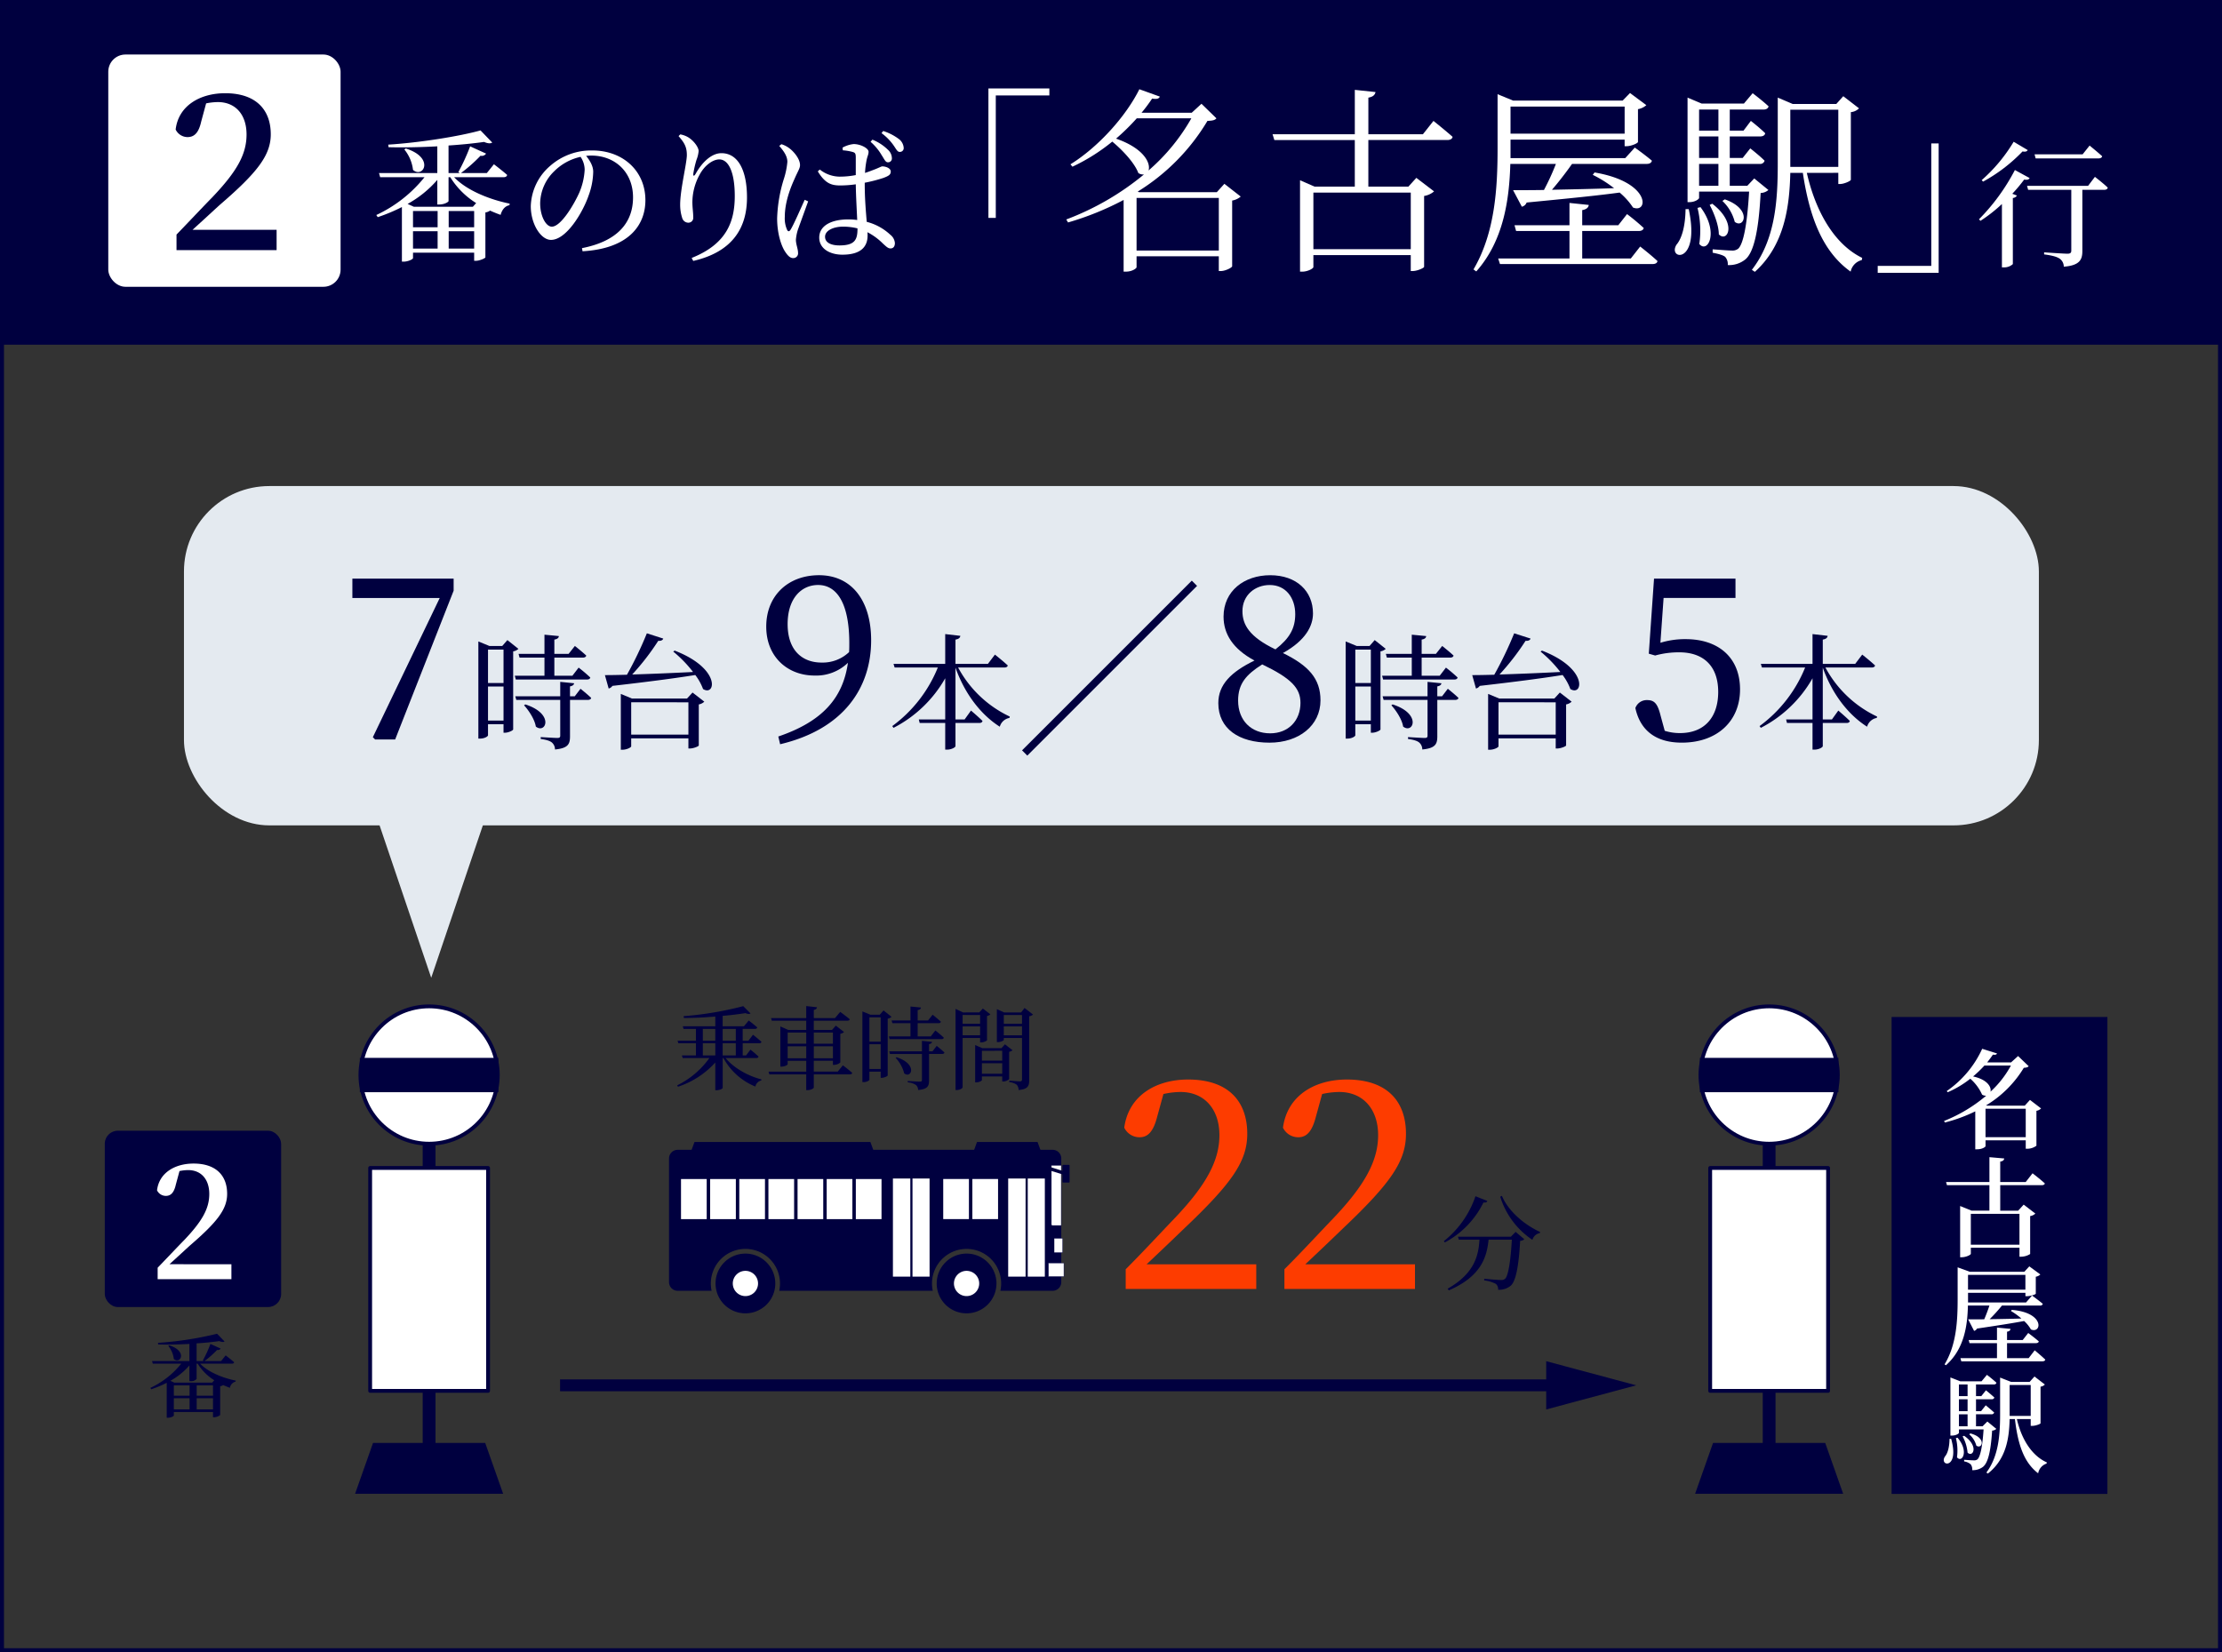 <svg xmlns="http://www.w3.org/2000/svg" width="776.391" height="577.391" viewBox="0 0 776.391 577.391">
  <rect x="0" y="0" width="776.391" height="577.391" fill="#333333" stroke="none"/>
  <g id="access-bus02" transform="translate(0.696 0.196)">
    <rect id="長方形_57" data-name="長方形 57" width="775" height="576" transform="translate(0 0.5)" fill="none" stroke="#00003f" stroke-miterlimit="10" stroke-width="1.391"/>
    <rect id="長方形_58" data-name="長方形 58" width="775.293" height="119.276" transform="translate(0 0.985)" fill="#00003f"/>
    <rect id="長方形_59" data-name="長方形 59" width="648.128" height="118.583" rx="29.826" transform="translate(63.582 169.667)" fill="#e4eaf0"/>
    <g id="グループ_480" data-name="グループ 480" transform="translate(233.071 398.892)">
      <g id="グループ_479" data-name="グループ 479">
        <g id="グループ_478" data-name="グループ 478">
          <path id="パス_693" data-name="パス 693" d="M863.261,4792.846h25.584l-2.22-6.04H865.481Z" transform="translate(-757.865 -4786.806)" fill="#00003f"/>
          <path id="パス_694" data-name="パス 694" d="M813.6,4792.846h65.9l-2.22-6.04H815.823Z" transform="translate(-806.924 -4786.806)" fill="#00003f"/>
          <g id="グループ_455" data-name="グループ 455" transform="translate(0 2.733)">
            <g id="グループ_453" data-name="グループ 453">
              <g id="グループ_452" data-name="グループ 452">
                <path id="パス_695" data-name="パス 695" d="M813.265,4788.181H944.273a3.019,3.019,0,0,1,3.022,3.02v43.229a3.019,3.019,0,0,1-3.022,3.02H926.022a12.086,12.086,0,1,0-23.9-2.556,12.145,12.145,0,0,0,.272,2.556H848.747a12.086,12.086,0,1,0-23.9-2.556,12.018,12.018,0,0,0,.272,2.556H813.265a3.02,3.02,0,0,1-3.022-3.02V4791.2A3.02,3.02,0,0,1,813.265,4788.181Z" transform="translate(-810.243 -4788.181)" fill="#00003f"/>
              </g>
            </g>
            <g id="グループ_454" data-name="グループ 454" transform="translate(93.526 36.271)">
              <path id="パス_696" data-name="パス 696" d="M857.29,4816.867a10.44,10.44,0,1,0,10.441-10.441A10.441,10.441,0,0,0,857.29,4816.867Z" transform="translate(-857.29 -4806.426)" fill="#00003f"/>
            </g>
            <path id="パス_697" data-name="パス 697" d="M818.418,4816.867a10.44,10.44,0,1,0,10.439-10.441A10.44,10.44,0,0,0,818.418,4816.867Z" transform="translate(-802.167 -4770.155)" fill="#00003f"/>
          </g>
          <g id="グループ_473" data-name="グループ 473" transform="translate(4.186 12.768)">
            <g id="グループ_461" data-name="グループ 461" transform="translate(74.043)">
              <g id="グループ_460" data-name="グループ 460">
                <g id="グループ_457" data-name="グループ 457" transform="translate(6.838)">
                  <g id="グループ_456" data-name="グループ 456">
                    <rect id="長方形_60" data-name="長方形 60" width="5.968" height="34.286" fill="#fff"/>
                  </g>
                </g>
                <g id="グループ_459" data-name="グループ 459">
                  <g id="グループ_458" data-name="グループ 458">
                    <rect id="長方形_61" data-name="長方形 61" width="6.08" height="34.286" fill="#fff"/>
                  </g>
                </g>
              </g>
            </g>
            <g id="グループ_467" data-name="グループ 467" transform="translate(114.317)">
              <g id="グループ_466" data-name="グループ 466">
                <g id="グループ_463" data-name="グループ 463" transform="translate(6.838)">
                  <g id="グループ_462" data-name="グループ 462">
                    <rect id="長方形_62" data-name="長方形 62" width="5.968" height="34.286" fill="#fff"/>
                  </g>
                </g>
                <g id="グループ_465" data-name="グループ 465">
                  <g id="グループ_464" data-name="グループ 464">
                    <rect id="長方形_63" data-name="長方形 63" width="6.08" height="34.286" fill="#fff"/>
                  </g>
                </g>
              </g>
            </g>
            <g id="グループ_472" data-name="グループ 472" transform="translate(0 0.168)">
              <g id="グループ_469" data-name="グループ 469" transform="translate(0 0.014)">
                <g id="グループ_468" data-name="グループ 468">
                  <rect id="長方形_64" data-name="長方形 64" width="8.978" height="14.012" transform="translate(61.082)" fill="#fff"/>
                  <rect id="長方形_65" data-name="長方形 65" width="8.978" height="14.012" transform="translate(50.902)" fill="#fff"/>
                  <rect id="長方形_66" data-name="長方形 66" width="8.978" height="14.012" transform="translate(40.722)" fill="#fff"/>
                  <rect id="長方形_67" data-name="長方形 67" width="8.978" height="14.012" transform="translate(30.541)" fill="#fff"/>
                  <rect id="長方形_68" data-name="長方形 68" width="8.977" height="14.012" transform="translate(20.361)" fill="#fff"/>
                  <rect id="長方形_69" data-name="長方形 69" width="8.978" height="14.012" transform="translate(10.181)" fill="#fff"/>
                  <rect id="長方形_70" data-name="長方形 70" width="8.978" height="14.012" fill="#fff"/>
                </g>
              </g>
              <g id="グループ_471" data-name="グループ 471" transform="translate(91.621)">
                <g id="グループ_470" data-name="グループ 470">
                  <rect id="長方形_71" data-name="長方形 71" width="8.978" height="14.012" transform="translate(10.181)" fill="#fff"/>
                  <rect id="長方形_72" data-name="長方形 72" width="8.978" height="14.012" fill="#fff"/>
                </g>
              </g>
            </g>
          </g>
          <g id="グループ_474" data-name="グループ 474" transform="translate(134.549 33.654)">
            <rect id="長方形_73" data-name="長方形 73" width="3.021" height="5.033" fill="#fff" stroke="#01003f" stroke-miterlimit="10" stroke-width="0.143"/>
          </g>
          <g id="グループ_475" data-name="グループ 475" transform="translate(132.564 42.272)">
            <rect id="長方形_74" data-name="長方形 74" width="5.429" height="4.783" rx="0.063" fill="#fff" stroke="#01003f" stroke-miterlimit="10" stroke-width="0.143"/>
          </g>
          <g id="グループ_476" data-name="グループ 476" transform="translate(133.585 8.144)">
            <path id="パス_698" data-name="パス 698" d="M877.441,4811.636V4790.9h3.467v21.055h-3.145A.322.322,0,0,1,877.441,4811.636Z" transform="translate(-877.441 -4790.902)" fill="#fff" stroke="#01003f" stroke-miterlimit="10" stroke-width="0.143"/>
          </g>
          <g id="グループ_477" data-name="グループ 477" transform="translate(132.787 7.999)">
            <path id="パス_699" data-name="パス 699" d="M877.04,4792.386l5.138,1.583v-1.235l-5.138-1.583Z" transform="translate(-877.04 -4790.511)" fill="#00003f"/>
            <rect id="長方形_75" data-name="長方形 75" width="2.472" height="6.181" rx="0.19" transform="translate(4.697)" fill="#00003f"/>
          </g>
        </g>
      </g>
      <path id="パス_700" data-name="パス 700" d="M860.322,4813.871a4.412,4.412,0,1,0,4.413-4.411A4.412,4.412,0,0,0,860.322,4813.871Z" transform="translate(-760.768 -4764.425)" fill="#fff"/>
      <path id="パス_701" data-name="パス 701" d="M821.45,4813.871a4.411,4.411,0,1,0,4.411-4.411A4.412,4.412,0,0,0,821.45,4813.871Z" transform="translate(-799.171 -4764.425)" fill="#fff"/>
    </g>
    <g id="グループ_481" data-name="グループ 481" transform="translate(392.131 377.072)">
      <path id="パス_702" data-name="パス 702" d="M936.38,4840.4v8.615H890.763v-6.892c6.081-6.083,11.961-12.47,16.828-17.54,11.254-11.759,15.915-20.376,15.915-29.3,0-9.125-5.272-15.106-13.583-15.106a27.929,27.929,0,0,0-5.982.712l-2.229,8.108c-1.32,5.069-3.244,7-6.085,7a5.907,5.907,0,0,1-5.371-3.346c1.521-11.354,11.252-16.828,22.3-16.828,14.293,0,20.68,7.807,20.68,18.957,0,9.528-5.171,17.132-22.2,33.25-3.143,3.042-7.908,7.6-12.975,12.369Z" transform="translate(-890.256 -4775.829)" fill="#fd3c00"/>
      <path id="パス_703" data-name="パス 703" d="M964.278,4840.4v8.615H918.659v-6.892c6.083-6.083,11.963-12.47,16.83-17.54,11.252-11.759,15.915-20.376,15.915-29.3,0-9.125-5.272-15.106-13.583-15.106a27.916,27.916,0,0,0-5.982.712l-2.23,8.108c-1.318,5.069-3.244,7-6.083,7a5.914,5.914,0,0,1-5.373-3.346c1.521-11.354,11.254-16.828,22.3-16.828,14.3,0,20.68,7.807,20.68,18.957,0,9.528-5.169,17.132-22.2,33.25-3.143,3.042-7.906,7.6-12.975,12.369Z" transform="translate(-862.697 -4775.829)" fill="#fd3c00"/>
    </g>
    <g id="グループ_482" data-name="グループ 482" transform="translate(503.787 417.705)">
      <path id="パス_704" data-name="パス 704" d="M961.635,4798.059c-.179.429-.465.644-1.36.536a31.437,31.437,0,0,1-13.494,13.959l-.358-.429a34.015,34.015,0,0,0,11.061-15.713Zm9.88,10.808,3.042,2.578a2.35,2.35,0,0,1-1.467.573c-.429,8.16-1.4,14-3.258,15.643a6.317,6.317,0,0,1-4.437,1.432,2.341,2.341,0,0,0-.787-2.042,11.289,11.289,0,0,0-4.081-1.216l.036-.573c1.825.179,4.9.43,5.8.43a2,2,0,0,0,1.467-.43c1.147-1,1.97-6.55,2.364-13.673h-8.125c-.61,6.05-2.543,12.814-13.89,17.719l-.429-.572c9.556-5.406,10.81-11.812,11.132-17.146h-7.194l-.322-1.037h18.506Zm-4.8-12.6c2.328,5.584,8.16,10.273,13.351,12.635l-.107.395a3.29,3.29,0,0,0-2.576,2.361,28.041,28.041,0,0,1-11.24-15.068Z" transform="translate(-946.423 -4796.27)" fill="#00003f"/>
    </g>
    <g id="グループ_483" data-name="グループ 483" transform="translate(235.906 351.392)">
      <path id="パス_705" data-name="パス 705" d="M828.6,4781.063c2.865,3.5,7.924,6.3,12.506,7.447l-.032.379a2.737,2.737,0,0,0-2.069,2.136,22.256,22.256,0,0,1-11.168-9.962h-.254V4791.5c0,.189-.827.794-2.131.794H825v-9.672a30.416,30.416,0,0,1-13.045,8.463l-.286-.475a30.261,30.261,0,0,0,11.264-9.549h-9.323l-.286-.922h4.9v-4.232h-6.109l-.286-.891h6.4v-4.137H813.9l-.254-.923H825v-3.405c-3.6.318-7.413.511-10.977.511l-.1-.638a117.917,117.917,0,0,0,20.841-3.5l2.547,2.544c-.318.254-.954.254-1.781-.1-2.292.35-5.027.7-7.956.957v3.625h7.445l1.656-2.006s1.813,1.37,2.99,2.419a.8.8,0,0,1-.859.51h-4.232v4.137h2.006l1.59-2.1s1.876,1.462,2.96,2.482c-.064.35-.382.509-.829.509h-5.727v4.232h1.179l1.527-2.006s1.781,1.4,2.833,2.419c-.066.351-.384.509-.827.509Zm-7.954-6.045H825v-4.137h-4.358Zm4.358,5.123v-4.232h-4.358v4.232Zm2.578-9.26v4.137h4.582v-4.137Zm4.582,5.027h-4.582v4.232h4.582Z" transform="translate(-811.669 -4762.894)" fill="#00003f"/>
      <path id="パス_706" data-name="パス 706" d="M853.7,4783.627a40.4,40.4,0,0,1,3.276,2.641c-.062.35-.413.509-.827.509h-12.6v4.613c0,.318-1.113.893-2.1.893h-.543v-5.506H828.02l-.288-.953h13.174v-3.789h-6.491v1.211c0,.255-1.081.827-2.133.827h-.414V4770.04l2.737,1.208h6.3v-3.215H828.879l-.255-.922h12.281v-4.2l3.755.413c-.064.448-.318.8-1.113.925v2.862h7.413l1.815-2.163s2.036,1.463,3.342,2.576c-.1.351-.447.509-.891.509H843.548v3.215h6.363l1.338-1.5,2.863,2.229a2.493,2.493,0,0,1-1.3.635v10.024a3.519,3.519,0,0,1-2.2.827h-.382v-1.434h-6.682v3.789h8.367Zm-19.283-11.457v3.883h6.491v-3.883Zm6.491,8.975v-4.17h-6.491v4.17Zm2.642-8.975v3.883h6.682v-3.883Zm6.682,8.975v-4.17h-6.682v4.17Z" transform="translate(-795.8 -4762.911)" fill="#00003f"/>
      <path id="パス_707" data-name="パス 707" d="M854.411,4766.587a2.461,2.461,0,0,1-1.336.637v19.854c-.032.255-1.211.827-2.069.827h-.382v-2.161h-3.946v2.829c0,.225-.793.829-2.036.829h-.413v-24.694l2.8,1.147h3.276l1.3-1.5Zm-7.733.19v8.5h3.946v-8.5Zm3.946,18.043v-8.655h-3.946v8.655Zm3.119-10.437-.255-.956h7.542v-4.612H854.7l-.254-.956h6.588v-4.868l3.658.352c-.032.445-.35.763-1.145.891v3.626h3.628l1.59-2s1.781,1.4,2.894,2.451c-.094.35-.414.509-.859.509h-7.254v4.612h4.582l1.59-2.067a37.418,37.418,0,0,1,2.96,2.514c-.064.351-.382.51-.8.51Zm16.45,2.353s1.718,1.371,2.7,2.325c-.062.35-.413.509-.857.509H867.52v9.228c0,1.94-.413,3.055-3.817,3.371a2.329,2.329,0,0,0-.763-1.749,5.659,5.659,0,0,0-2.865-.922v-.478s3.5.223,4.2.223c.6,0,.763-.158.763-.6v-9.068H853.87l-.254-.924h11.423v-3.659l3.532.351c-.064.414-.382.668-1.052.8v2.512h1.211Zm-14.033,3.979c7.51,2.419,5.187,7.6,2.674,5.632a12.3,12.3,0,0,0-2.992-5.408Z" transform="translate(-779.502 -4762.832)" fill="#00003f"/>
      <path id="パス_708" data-name="パス 708" d="M863.08,4773.745v17.185c0,.352-.861.985-2.038.985H860.6v-28.351l2.642,1.242H868.9l1.242-1.367,2.642,2.035a2.385,2.385,0,0,1-1.179.571v8.528a3.5,3.5,0,0,1-2.036.7h-.382v-1.529Zm0-8.049v3.056h6.109V4765.7Zm6.109,7.1v-3.12H863.08v3.12Zm11.327,5.219a2.248,2.248,0,0,1-1.177.539v9.548a3.141,3.141,0,0,1-2.038.827h-.38v-1.751h-7.1v1.273c0,.255-1.018.8-1.972.8h-.382V4776.2l2.513,1.11h6.65l1.242-1.367Zm-10.691.191v3.435h7.1V4778.2Zm7.1,8.02v-3.66h-7.1v3.66Zm10.755-20.686a2.384,2.384,0,0,1-1.338.605v22.336c0,1.977-.382,3.12-3.692,3.437a2.861,2.861,0,0,0-.666-1.844,5.266,5.266,0,0,0-2.61-.923v-.509s3.053.252,3.723.252c.573,0,.731-.22.731-.7v-14.449h-6.363v.671c0,.223-1.083.764-2.1.764h-.318v-11.519l2.547,1.146h5.918l1.209-1.559Zm-10.214.159v3.056h6.363V4765.7Zm6.363,7.1v-3.12h-6.363v3.12Z" transform="translate(-763.332 -4762.578)" fill="#00003f"/>
    </g>
    <rect id="長方形_76" data-name="長方形 76" width="75.405" height="166.674" transform="translate(660.25 355.212)" fill="#00003f"/>
    <g id="グループ_484" data-name="グループ 484" transform="translate(678.471 366.321)">
      <path id="パス_709" data-name="パス 709" d="M1068.255,4791.267a2.888,2.888,0,0,1-1.624.831v12.2a5.393,5.393,0,0,1-3.133,1.059h-.6v-2.944h-14.049v2.04c0,.262-1.133,1.093-2.946,1.093h-.642v-13.256a54.171,54.171,0,0,1-10.612,3.891l-.3-.529a53.2,53.2,0,0,0,14.728-8.836,2.415,2.415,0,0,1-1.435-.377,16.09,16.09,0,0,0-4.117-5.553,35.22,35.22,0,0,1-7.892,4.722l-.34-.416a36.086,36.086,0,0,0,12.387-14.767l5.173,1.624c-.149.379-.451.566-1.433.415-.6.907-1.284,1.813-2,2.718h8.345l2.455-2.227,3.7,3.549c-.3.378-.718.493-1.7.569a38.6,38.6,0,0,1-13.143,13.1l.265.116h13.218l1.813-2Zm-19.788-14.99a42.9,42.9,0,0,1-3.966,3.813c5.021,1.095,6.459,3.7,6.081,5.325a34.991,34.991,0,0,0,7.139-9.138Zm14.427,25.037v-9.934h-14.049v9.934Z" transform="translate(-1034.248 -4770.421)" fill="#fff"/>
      <path id="パス_710" data-name="パス 710" d="M1064.915,4795.106s2.721,2.077,4.306,3.549c-.114.415-.491.6-1.058.6h-14.538v8.913h6.268l1.927-2.115,4.079,3.136a3.393,3.393,0,0,1-1.815.869v13.255a6.045,6.045,0,0,1-3.133.944h-.6v-3.137h-16.995v2.115c0,.377-1.662,1.208-3.173,1.208h-.565v-17.9l4,1.624h6.23v-8.913h-14.842l-.3-1.095h15.144v-8.686l5.173.453c-.074.566-.416.944-1.4,1.095v7.138h8.912Zm-21.563,14.162v10.8h16.995v-10.8Z" transform="translate(-1033.891 -4751.594)" fill="#fff"/>
      <path id="パス_711" data-name="パス 711" d="M1042.594,4822.376c-.151,6.8-1.171,15.068-7.665,20.846l-.491-.3c4.153-6.8,4.568-15.255,4.568-22.884v-11.028l4.23,1.55h19.072l1.738-1.89,3.853,2.833a2.951,2.951,0,0,1-1.586.794v5.928c-.038.264-1.891.869-3.021.869h-.6v-1.172h-20.052v3.362h20.279l2.077-2.418s2.34,1.7,3.775,2.908a.9.9,0,0,1-.982.6H1054.49a58.323,58.323,0,0,1-4.3,4.76c3.249-.04,7.1-.116,11.1-.227a24.739,24.739,0,0,0-3.662-2.645l.3-.377c11.669.943,10.462,8.458,6.685,6.834a11.818,11.818,0,0,0-2.379-2.944c-3.815.718-9.1,1.549-16.466,2.642a1.487,1.487,0,0,1-1.02.793l-2.078-4.039c1.36.038,3.286.038,5.628,0,.642-1.473,1.322-3.285,1.813-4.8Zm23.338,15.636s2.3,1.886,3.7,3.248c-.078.413-.493.6-1.022.6h-28.322l-.3-1.1h12.765v-5.249h-9.592l-.3-1.095h9.894v-4.344l4.721.453c-.075.491-.3.831-1.209.982v2.908h5.477l1.926-2.454s2.3,1.7,3.7,2.945c-.113.416-.489.6-1.02.6h-10.083v5.249h7.554Zm-23.3-26.36v5.173h20.052v-5.173Z" transform="translate(-1034.154 -4732.635)" fill="#fff"/>
      <path id="パス_712" data-name="パス 712" d="M1036.883,4850.1c3.059,10.913-4.419,9.629-2.153,6.155,1.02-1.17,1.549-3.475,1.586-6.155Zm15.786-3.474a2.327,2.327,0,0,1-1.473.6c-.491,7.63-1.511,11.294-3.173,12.654a5.785,5.785,0,0,1-3.777,1.171,2.989,2.989,0,0,0-.529-2.04,4.675,4.675,0,0,0-2.3-1.02v-.567c1.022.076,2.719.189,3.4.189a1.76,1.76,0,0,0,1.246-.34c.944-.831,1.737-4.155,2.153-10.463h-8.61v1.171c0,.267-.944.982-2.493.982h-.491v-20.316l3.473,1.359h7.4l1.888-2.266s2.077,1.586,3.324,2.756c-.075.416-.453.605-.944.605h-6.195v4.076h1.851l1.624-2.039s1.813,1.476,2.944,2.53a.9.9,0,0,1-.98.605h-5.439v4.154h1.775l1.624-2.04s1.813,1.473,2.946,2.531a.9.9,0,0,1-.982.6h-5.363v4.192h2.3l1.662-1.662Zm-13.558,3.095c4.115,4.759,1.549,8.989-.189,6.837a18,18,0,0,0-.378-6.724Zm.491-18.616v4.076h3.02v-4.076Zm3.02,5.173h-3.02v4.154h3.02Zm-3.02,9.442h3.02v-4.192h-3.02Zm1.811,3.321c5.25,3.627,3.1,7.668,1.209,5.893a14.731,14.731,0,0,0-1.738-5.7Zm2.193-.829c5.815,1.547,4.077,5.7,2.075,4.267a7.925,7.925,0,0,0-2.491-3.966Zm16.237-5.022c1.586,6.946,5.175,12.8,10.461,15.143l-.076.416a4.377,4.377,0,0,0-2.944,3.4c-4.948-3.775-7.063-9.931-8.121-18.956h-1.851c-.151,6.531-1.131,13.973-7.59,19.031l-.529-.34c4.306-5.776,4.795-13.215,4.795-20.5v-12.688l3.853,1.51h6.459l1.7-1.889,3.624,2.8a2.456,2.456,0,0,1-1.509.753v12.8c-.038.266-1.775.905-2.908.905h-.529v-2.377Zm-2.531-1.1h7.365v-10.8h-7.365v10.8Z" transform="translate(-1034.295 -4713.79)" fill="#fff"/>
    </g>
    <g id="グループ_485" data-name="グループ 485" transform="translate(122.429 200.824)">
      <path id="パス_713" data-name="パス 713" d="M789.965,4687.771v4.212l-20.434,52h-7l-.793-.795,23.372-48.656H754.586v-6.757Z" transform="translate(-754.586 -4686.578)" fill="#00003f"/>
      <path id="パス_714" data-name="パス 714" d="M790.727,4702.572a3.411,3.411,0,0,1-1.835.875v27.294c-.046.348-1.662,1.137-2.845,1.137h-.525V4728.9H780.1v3.895c0,.307-1.093,1.138-2.8,1.138h-.571v-33.944l3.851,1.574h4.5l1.793-2.055Zm-10.627.262v11.68h5.423v-11.68Zm5.423,24.8v-11.9H780.1v11.9Zm4.288-14.35-.35-1.312h10.367v-6.342h-8.705l-.35-1.312h9.055v-6.693l5.029.481c-.046.612-.481,1.049-1.576,1.224v4.988h4.988l2.187-2.758s2.449,1.927,3.98,3.37c-.131.48-.569.7-1.179.7h-9.975v6.342h6.3l2.187-2.843a50.8,50.8,0,0,1,4.067,3.455c-.088.483-.523.7-1.091.7Zm22.615,3.238s2.36,1.882,3.718,3.193c-.087.48-.569.7-1.183.7h-6.21V4733.1c0,2.668-.568,4.2-5.25,4.636a3.173,3.173,0,0,0-1.05-2.405c-.656-.568-1.791-.963-3.936-1.269v-.656s4.811.306,5.775.306c.831,0,1.048-.218,1.048-.83v-12.467H789.983l-.348-1.268h15.7v-5.032l4.856.483c-.088.569-.525.916-1.443,1.091v3.458h1.662Zm-19.293,5.467c10.325,3.325,7.131,10.455,3.676,7.743-.394-2.494-2.406-5.556-4.111-7.437Z" transform="translate(-732.709 -4676.838)" fill="#00003f"/>
      <path id="パス_715" data-name="パス 715" d="M823.337,4703.422c16.315,6.3,14.3,16.141,9.928,13.43a19.04,19.04,0,0,0-2.714-4.9c-7.085,1.138-16.4,2.361-28.954,3.8a2.224,2.224,0,0,1-1.312.921l-1.312-4.682c1.835,0,4.461-.044,7.7-.131a127.4,127.4,0,0,0,6.956-14.478l5.729,1.838c-.175.523-.744.873-1.749.787a85.975,85.975,0,0,1-9.1,11.765c5.9-.175,13.426-.481,21.257-.874a43,43,0,0,0-6.912-7.129Zm6.254,14.653,4.111,3.192a3.7,3.7,0,0,1-1.924.962v14.348c-.044.306-1.883,1.05-3.061,1.05h-.571v-3.542H808.157v2.8c0,.351-1.531,1.182-3.061,1.182h-.568v-19.508l3.892,1.618h19.245Zm-1.445,14.7v-11.286H808.157v11.286Z" transform="translate(-710.735 -4677.077)" fill="#00003f"/>
      <path id="パス_716" data-name="パス 716" d="M831.542,4743.538c15.424-5.249,22.581-13.437,24.33-25.76a15.954,15.954,0,0,1-11.687,4.453c-9.3,0-16.856-6.441-16.856-17.095,0-10.892,7.711-17.967,18.444-17.967,11.29,0,18.208,8.745,18.208,22.738,0,16.614-9.62,31.085-31.8,36.333Zm24.728-29.5c.079-.954.079-2.069.079-3.1,0-14.152-4.453-20.352-10.894-20.352-5.8,0-10.653,4.609-10.653,13.675,0,9.222,5.167,13.434,11.846,13.434A13.389,13.389,0,0,0,856.27,4714.043Z" transform="translate(-682.72 -4687.17)" fill="#00003f"/>
      <path id="パス_717" data-name="パス 717" d="M872.485,4709.2a39.614,39.614,0,0,0,18.066,17.148l-.133.479a4.257,4.257,0,0,0-3.368,3.063c-6.6-4.2-12.2-11.416-15.484-20.646v18.108h3.193l2.23-3.105s2.539,2.146,4.026,3.632c-.133.479-.481.7-1.093.7h-8.355v8.091c0,.438-1.443,1.225-2.886,1.225h-.7v-9.315h-8.924l-.306-1.227h9.23v-14.391a43.764,43.764,0,0,1-18.066,17.322l-.435-.614A47.456,47.456,0,0,0,865.4,4709.2h-15.09l-.394-1.269h18.066v-10.41l5.292.612c-.131.655-.481,1.093-1.706,1.312v8.486H882.9l2.449-3.236s2.843,2.231,4.5,3.806c-.129.481-.569.7-1.181.7Z" transform="translate(-660.838 -4676.947)" fill="#00003f"/>
      <path id="パス_718" data-name="パス 718" d="M874.131,4749.271l-1.839-1.837,59.314-59.312,1.837,1.837Z" transform="translate(-638.301 -4686.228)" fill="#00003f"/>
      <path id="パス_719" data-name="パス 719" d="M942.486,4730.9c0,8.824-7.552,14.788-17.808,14.788-10.653,0-17.889-4.851-17.889-13.834,0-6.438,4.453-10.892,12.641-14.867-7.552-4.056-10.812-9.3-10.812-15.343,0-8.985,7.236-14.471,16.3-14.471,9.222,0,14.947,5.564,14.947,13.357,0,4.291-2.465,9.381-10.5,13.834C938.274,4718.732,942.486,4723.266,942.486,4730.9Zm-6.993.875c0-5.169-3.262-8.586-13.359-13.437-5.644,3.578-8.427,6.759-8.427,12.642,0,6.918,4.533,11.447,11.21,11.447C931.276,4742.424,935.493,4737.974,935.493,4731.771Zm-8.747-18.683c5.01-3.9,6.918-7.4,6.918-12.324,0-5.645-3.26-10.175-8.906-10.175-5.087,0-9.542,3.5-9.542,9.142C915.216,4704.422,917.6,4708.715,926.746,4713.089Z" transform="translate(-604.22 -4687.17)" fill="#00003f"/>
      <path id="パス_720" data-name="パス 720" d="M943.171,4702.572a3.427,3.427,0,0,1-1.837.875v27.294c-.044.348-1.662,1.137-2.845,1.137h-.523V4728.9h-5.425v3.895c0,.307-1.093,1.138-2.8,1.138h-.569v-33.944l3.849,1.574h4.5l1.793-2.055Zm-10.63.262v11.68h5.425v-11.68Zm5.425,24.8v-11.9h-5.425v11.9Zm4.286-14.35-.35-1.312H952.27v-6.342h-8.705l-.35-1.312h9.055v-6.693l5.03.481c-.044.612-.481,1.049-1.577,1.224v4.988h4.988l2.189-2.758s2.447,1.927,3.98,3.37c-.133.48-.571.7-1.181.7h-9.975v6.342h6.3l2.189-2.843a50.805,50.805,0,0,1,4.067,3.455c-.087.483-.525.7-1.093.7Zm22.615,3.238s2.36,1.882,3.717,3.193c-.087.48-.568.7-1.183.7h-6.21V4733.1c0,2.668-.569,4.2-5.248,4.636a3.181,3.181,0,0,0-1.052-2.405c-.656-.568-1.791-.963-3.934-1.269v-.656s4.811.306,5.773.306c.831,0,1.048-.218,1.048-.83v-12.467H942.427l-.35-1.268h15.7v-5.032l4.856.483c-.087.569-.525.916-1.443,1.091v3.458h1.662Zm-19.291,5.467c10.323,3.325,7.131,10.455,3.674,7.743-.394-2.494-2.405-5.556-4.111-7.437Z" transform="translate(-582.105 -4676.838)" fill="#00003f"/>
      <path id="パス_721" data-name="パス 721" d="M975.78,4703.422c16.315,6.3,14.3,16.141,9.928,13.43a19.087,19.087,0,0,0-2.712-4.9c-7.087,1.138-16.4,2.361-28.956,3.8a2.224,2.224,0,0,1-1.312.921l-1.312-4.682c1.837,0,4.461-.044,7.7-.131a127.417,127.417,0,0,0,6.956-14.478l5.729,1.838c-.175.523-.744.873-1.749.787a85.81,85.81,0,0,1-9.1,11.765c5.9-.175,13.428-.481,21.257-.874a43.066,43.066,0,0,0-6.91-7.129Zm6.254,14.653,4.113,3.192a3.717,3.717,0,0,1-1.926.962v14.348c-.044.306-1.881,1.05-3.062,1.05h-.569v-3.542H960.6v2.8c0,.351-1.529,1.182-3.062,1.182h-.568v-19.508l3.892,1.618H980.11Zm-1.443,14.7v-11.286H960.6v11.286Z" transform="translate(-560.131 -4677.077)" fill="#00003f"/>
      <path id="パス_722" data-name="パス 722" d="M988.839,4710.189a29.265,29.265,0,0,1,8.824-1.271c11.29,0,19,6.279,19,17.571,0,11.129-8.029,18.6-20.352,18.6-8.824,0-14.468-4.056-16.218-12.085a4.2,4.2,0,0,1,4.133-2.782c2.545,0,3.658,1.272,4.692,5.486l1.431,5.246a17.669,17.669,0,0,0,5.328.795c8.663,0,13.355-5.646,13.355-14.389,0-9.064-5.167-13.834-13.594-13.834a30.71,30.71,0,0,0-8.429,1.113l-2.226-.639,1.829-26.233h28.461v6.757H989.952Z" transform="translate(-531.8 -4686.578)" fill="#00003f"/>
      <path id="パス_723" data-name="パス 723" d="M1024.928,4709.2a39.626,39.626,0,0,0,18.066,17.148l-.131.479a4.259,4.259,0,0,0-3.37,3.063c-6.6-4.2-12.2-11.416-15.484-20.646v18.108h3.195l2.23-3.105s2.537,2.146,4.024,3.632c-.131.479-.481.7-1.093.7h-8.355v8.091c0,.438-1.441,1.225-2.886,1.225h-.7v-9.315H1011.5l-.306-1.227h9.23v-14.391a43.771,43.771,0,0,1-18.064,17.322l-.437-.614a47.474,47.474,0,0,0,15.921-20.47h-15.09l-.394-1.269h18.064v-10.41l5.294.612c-.133.655-.483,1.093-1.708,1.312v8.486h11.329l2.449-3.236s2.845,2.231,4.5,3.806c-.129.481-.569.7-1.179.7Z" transform="translate(-510.235 -4676.947)" fill="#00003f"/>
    </g>
    <rect id="長方形_77" data-name="長方形 77" width="61.618" height="61.618" rx="4.558" transform="translate(35.911 394.955)" fill="#00003f"/>
    <g id="グループ_487" data-name="グループ 487" transform="translate(54.167 406.438)">
      <g id="グループ_486" data-name="グループ 486">
        <path id="パス_724" data-name="パス 724" d="M746.242,4825.779v5.232H720.471V4827c3.34-3.451,6.568-6.9,9.3-9.685,6.234-6.569,8.739-10.966,8.739-16.086s-2.839-8.351-7.4-8.351a16.028,16.028,0,0,0-3.006.334l-1.28,4.731c-.668,3.006-1.893,3.952-3.507,3.952a3.414,3.414,0,0,1-3.061-1.947c.724-6.18,6.345-9.352,12.747-9.352,8.015,0,11.745,4.342,11.745,10.575,0,5.344-3.4,9.8-13.025,18.09-1.725,1.56-4.286,3.952-7.125,6.513Z" transform="translate(-720.248 -4790.601)" fill="#fff"/>
      </g>
    </g>
    <path id="パス_725" data-name="パス 725" d="M778.315,4787.081l19.865-58.638H758.45Z" transform="translate(-628.34 -4445.571)" fill="#e4eaf0"/>
    <g id="グループ_488" data-name="グループ 488" transform="translate(51.833 465.901)">
      <path id="パス_726" data-name="パス 726" d="M736.48,4830.981c2.767,2.927,7.89,5,12.44,5.918l-.063.351a2.672,2.672,0,0,0-1.972,2.164c-.8-.288-1.59-.606-2.356-.954a2.514,2.514,0,0,1-1.05.414v10.055a3.69,3.69,0,0,1-2.1.764h-.413v-1.815H727.284v1.211c0,.255-1.113.795-2.1.795h-.38v-12.22a39.4,39.4,0,0,1-5.411,2.26l-.318-.477a30.1,30.1,0,0,0,10.786-8.465h-9.928l-.254-.922h13.047v-5.981c-3.6.188-7.349.286-10.914.188l-.064-.573a118.506,118.506,0,0,0,20.651-3.18l2.61,2.705c-.286.253-.956.253-1.815-.129-2.258.318-5,.6-7.954.795v6.175h2.513l-.318-.223a45.987,45.987,0,0,0,2.642-5.759l3.563,1.622a1.136,1.136,0,0,1-1.24.477,34.5,34.5,0,0,1-4.391,3.883H743.8l1.592-1.975s1.845,1.4,2.958,2.388c-.064.351-.35.509-.827.509Zm-10.818-6.429c6.554,2.069,3.912,6.779,1.622,4.8a8.841,8.841,0,0,0-1.94-4.58Zm15.75,12.22a17.987,17.987,0,0,1-5.793-5.791h-.38v5.346a2.576,2.576,0,0,1-2.1.764h-.413v-5.5a24.392,24.392,0,0,1-6.65,5.378l1.4.636h13.2Zm-8.624,1.781h-5.5v3.628h5.5Zm-5.5,8.4h5.5v-3.883h-5.5Zm13.683-8.4h-5.7v3.628h5.7Zm0,8.4v-3.883h-5.7v3.883Z" transform="translate(-719.074 -4820.513)" fill="#00003f"/>
    </g>
    <g id="グループ_494" data-name="グループ 494" transform="translate(37.138 18.857)">
      <g id="グループ_490" data-name="グループ 490" transform="translate(307.531 11.858)">
        <g id="グループ_489" data-name="グループ 489">
          <path id="パス_727" data-name="パス 727" d="M866.381,4601.6h21.293v2.434H868.955v42.8h-2.574Z" transform="translate(-866.381 -4601.599)" fill="#fff"/>
          <path id="パス_728" data-name="パス 728" d="M941.021,4639.245a6.283,6.283,0,0,1-2.992,1.394v22.96c-.07.489-2.368,1.672-3.966,1.672h-.7v-5.15H904.628v3.829c0,.348-1.461,1.53-3.757,1.53h-.765v-25.052a102.062,102.062,0,0,1-19.416,7.863l-.626-1.043a94.97,94.97,0,0,0,27.139-15.726,3.129,3.129,0,0,1-1.948-.485c-1.322-3.551-5.5-8-9.117-11a66.714,66.714,0,0,1-13.917,8.769l-.694-.834c9.671-5.984,19.345-16.7,24.076-26.235l7.167,2.577c-.348.694-.9.972-2.714.694a53.8,53.8,0,0,1-3.688,4.941H923.9l3.409-3.132,5.218,5.082c-.487.624-1.252.834-3.131.9a72.96,72.96,0,0,1-24.354,24.7l.418.211H932.67l2.644-2.924ZM904.7,4611.9a77.786,77.786,0,0,1-7.238,7.1c9.812,3.409,12.178,8.628,11.343,11.135a69.015,69.015,0,0,0,14.961-18.23Zm28.668,46.2v-18.369H904.628V4658.1Z" transform="translate(-852.864 -4601.462)" fill="#fff"/>
          <path id="パス_729" data-name="パス 729" d="M972.548,4612.7s4.177,3.339,6.681,5.565c-.141.766-.837,1.113-1.88,1.113H949.794v16.283h13.987l2.783-3.062,6.192,4.731a7.032,7.032,0,0,1-3.479,1.6V4663.7c-.069.417-2.435,1.461-3.966,1.461h-.7V4659.6H930.588v4.177c0,.487-1.948,1.6-3.9,1.6h-.765v-31.94l5.079,2.227h14.057v-16.283H916.949l-.626-2.018h28.74v-15.516l7.236.766c-.209.975-.835,1.667-2.5,1.948v12.8H968.86Zm-41.959,25.049v19.765h34.027v-19.765Z" transform="translate(-817.042 -4601.356)" fill="#fff"/>
          <path id="パス_730" data-name="パス 730" d="M952.611,4664.753l-.972-.7c7.515-12.8,8.419-28.32,8.419-42.518V4602.82l5.427,2.227h38.272l2.574-2.644,5.705,4.246a6.015,6.015,0,0,1-2.922,1.392v11.482c-.139.486-2.435,1.461-3.966,1.461h-.7v-2.3H964.58v6.471h40.081l3.34-3.687s3.62,2.574,5.986,4.592c-.211.766-.835,1.114-1.809,1.114h-26.1c-2.157,3.061-4.731,6.4-7.027,9.044,6.262-.137,13.848-.278,21.71-.554a41.975,41.975,0,0,0-7.447-4.664l.628-.835c19.762,3.341,18.857,14.474,13.428,12.247a23.9,23.9,0,0,0-4.662-5.221c-7.656,1.047-18.092,2.09-32.5,3.479a2.317,2.317,0,0,1-1.668,1.464l-3.063-5.778c2.574,0,6.262,0,10.786-.068a83.3,83.3,0,0,0,4.175-9.114H964.511C964.163,4639.285,962.284,4653.9,952.611,4664.753Zm57.27-8.7s3.757,2.92,6.053,5.076c-.139.769-.835,1.047-1.809,1.047H960.893l-.626-1.948h24.911v-9.6H966.529l-.557-2.019h19.205v-7.792l6.751.7c-.141.9-.765,1.531-2.3,1.807v5.29h12.6l3.061-3.9a75.489,75.489,0,0,1,5.844,4.87c-.209.765-.9,1.044-1.809,1.044H989.63v9.6h16.981Zm-45.3-48.919v9.462h39.872v-9.462Z" transform="translate(-782.152 -4600.806)" fill="#fff"/>
          <path id="パス_731" data-name="パス 731" d="M991.893,4642.938c4.177,19.762-7.654,17.675-4.244,12.385,1.948-2.293,3.061-6.749,3.131-12.385Zm27.835-6.681a4.331,4.331,0,0,1-2.714,1.045c-.7,13.707-2.5,20.8-5.29,23.171a8.982,8.982,0,0,1-6.192,2.017,3.816,3.816,0,0,0-.9-2.851c-.7-.629-2.574-1.116-4.383-1.461v-1.184c2.087.138,5.358.417,6.61.417a3.233,3.233,0,0,0,2.3-.628c1.74-1.528,3.131-8,3.829-19.971H995.511v2.229c0,.345-1.322,1.46-3.409,1.46h-.626v-36.531l4.942,2.087h14.75l3.061-3.62s3.411,2.574,5.568,4.595c-.209.765-.835,1.113-1.809,1.113h-11.76v7.377h4.8l2.574-3.411s3.2,2.5,5.01,4.315c-.139.763-.835,1.111-1.74,1.111h-10.647v7.515h4.522l2.646-3.339s3.131,2.434,5.01,4.314a1.582,1.582,0,0,1-1.739,1.114h-10.439v7.654h6.125l2.435-2.576ZM996,4642.243c6.679,8.905,2.435,16.353-.417,12.874a32.762,32.762,0,0,0-.626-12.6Zm-.489-34.1v7.377h6.751v-7.377Zm6.751,9.393h-6.751v7.515h6.751Zm-6.751,17.259h6.751v-7.654h-6.751Zm4.594,6.261c8.906,6.82,5.358,13.779,2.3,10.716,0-3.2-1.739-7.585-3.2-10.3Zm4.383-1.528c9.741,3.408,6.751,10.437,3.479,7.861a15.188,15.188,0,0,0-4.314-7.306Zm28.668-9.257c2.924,12.944,9.326,24.844,19.345,29.714l-.137.764a5.247,5.247,0,0,0-3.9,4.037c-9.671-6.889-14.333-18.718-16.7-34.515h-4.383c-.279,11.831-2.018,25.259-12.385,34.584l-1.046-.7c8.073-10.438,9.047-23.728,9.047-37.018v-23.172l5.218,2.227h15.24l2.435-2.714,5.5,4.244a4.543,4.543,0,0,1-2.853,1.322v23.658c-.07.417-2.366,1.461-3.757,1.461h-.626v-3.9Zm-5.775-2.087h16.77v-19.971h-16.77v19.971Z" transform="translate(-747.195 -4600.771)" fill="#fff"/>
          <path id="パス_732" data-name="パス 732" d="M1043.983,4656.49h-21.295v-2.436h18.718V4611.26h2.576Z" transform="translate(-711.96 -4592.055)" fill="#fff"/>
          <path id="パス_733" data-name="パス 733" d="M1058.189,4623.662c-.286.478-.716.715-1.908.523a55.116,55.116,0,0,1-4.151,4.961l1.622.622a1.81,1.81,0,0,1-1.431.856v23.1a4.437,4.437,0,0,1-3.1,1.145h-.716v-22.14a51.963,51.963,0,0,1-7.493,5.869l-.525-.523a71.025,71.025,0,0,0,12.55-17.226Zm-.668-9.782c-.286.477-.763.669-1.813.477a56.818,56.818,0,0,1-13.788,10.546l-.479-.525a56.474,56.474,0,0,0,11.167-13.407Zm23.476,9.353s2.862,2.193,4.487,3.768c-.1.526-.573.765-1.242.765h-7.634v21.422c0,2.913-.859,5.012-6.489,5.441a3.425,3.425,0,0,0-1.383-2.768c-.955-.667-2.531-1.145-5.487-1.526v-.718s6.87.477,8.158.477c1,0,1.336-.333,1.336-1.047v-21.281h-15.079l-.382-1.383h21.328Zm-20.708-6.443-.382-1.432h16.8l2.433-3.053s2.719,2.2,4.389,3.722c-.1.524-.62.763-1.288.763Z" transform="translate(-694.377 -4592.342)" fill="#fff"/>
        </g>
      </g>
      <g id="グループ_493" data-name="グループ 493">
        <g id="グループ_491" data-name="グループ 491" transform="translate(93.658 26.525)">
          <path id="パス_734" data-name="パス 734" d="M785.974,4625.324c4.324,4.569,12.323,7.8,19.428,9.241l-.1.547c-1.541.3-2.584,1.538-3.081,3.378-1.242-.447-2.485-.944-3.676-1.491a3.885,3.885,0,0,1-1.64.646v15.7c-.05.3-2.038,1.193-3.28,1.193h-.646v-2.832H771.615v1.888c0,.4-1.74,1.242-3.28,1.242h-.6v-19.079a61.5,61.5,0,0,1-8.447,3.528l-.5-.745a47.053,47.053,0,0,0,16.846-13.216h-15.5l-.4-1.441h20.37v-9.342c-5.616.3-11.478.447-17.042.3l-.1-.895c11.13-.7,24.943-2.932,32.246-4.968l4.075,4.223c-.449.4-1.491.4-2.833-.2-3.529.5-7.8.944-12.423,1.243v9.64h3.926l-.5-.349a71.3,71.3,0,0,0,4.125-8.993l5.564,2.534a1.779,1.779,0,0,1-1.938.745,53.776,53.776,0,0,1-6.856,6.063H797.4l2.483-3.082s2.882,2.187,4.622,3.728c-.1.547-.547.8-1.292.8Zm-16.893-10.038c10.236,3.229,6.111,10.584,2.535,7.5a13.811,13.811,0,0,0-3.032-7.153Zm24.595,19.08a28.1,28.1,0,0,1-9.043-9.042h-.6v8.345c0,.248-1.292,1.194-3.278,1.194h-.646v-8.6a38.082,38.082,0,0,1-10.385,8.4l2.187.993h20.619Zm-13.464,2.781h-8.6v5.666h8.6Zm-8.6,13.119h8.6V4644.2h-8.6Zm21.364-13.119h-8.894v5.666h8.894Zm0,13.119V4644.2h-8.894v6.064Z" transform="translate(-758.795 -4608.977)" fill="#fff"/>
          <path id="パス_735" data-name="パス 735" d="M803.832,4646.634c12.271-2.384,17.838-8.793,17.838-17.736,0-8.895-6.361-14.609-14.56-14.609-.6,0-1.191.051-1.839.1,1.292,1.588,2.485,3.526,2.485,5.563a25.1,25.1,0,0,1-1.589,8.248c-2.087,6.062-7.8,15.552-13.168,15.552-3.527,0-7.055-5.514-7.055-11.776a19.309,19.309,0,0,1,6.856-14.16,21.653,21.653,0,0,1,14.659-5.315c10.582,0,18.532,7.055,18.532,17.391,0,8.544-5.614,16.894-21.961,17.838Zm-.5-31.9a18.658,18.658,0,0,0-9.192,5.02,15.889,15.889,0,0,0-4.918,11.228c0,4.523,2.036,8.148,4.073,8.148,3.131,0,7.651-7.55,9.59-11.874a23.351,23.351,0,0,0,1.886-8.049A8.118,8.118,0,0,0,803.335,4614.735Z" transform="translate(-731.973 -4605.496)" fill="#fff"/>
          <path id="パス_736" data-name="パス 736" d="M811.919,4610.274l.6-.6a8.157,8.157,0,0,1,2.731.993c1.988,1.193,3.678,3.53,3.678,4.822a10.68,10.68,0,0,1-.745,3.078,36.312,36.312,0,0,0-1.093,4.722c-.149,1.044.249,1.094.8.149,2.385-4.273,5.713-7.2,8.993-7.2,5.862,0,8.944,6.061,8.944,15.5,0,10.531-4.97,18.979-18.782,22.159l-.547-1.044c12.373-4.918,15.057-12.917,15.057-21.662,0-8.248-2.137-12.771-5.417-12.771-2.236,0-5.167,2.087-6.906,5.417a20.135,20.135,0,0,0-2.485,9.438c0,2.088.3,3.628.3,5.417a1.687,1.687,0,0,1-1.688,1.84,2.237,2.237,0,0,1-2.137-1.542,14.85,14.85,0,0,1-.745-4.818c0-5.218,2.336-14.41,2.336-17.291C814.8,4614.1,814,4612.657,811.919,4610.274Z" transform="translate(-706.312 -4608.287)" fill="#fff"/>
          <path id="パス_737" data-name="パス 737" d="M840.077,4633.672c-.944,2.632-2.932,8.1-3.578,9.886a15.626,15.626,0,0,0-.7,3.528c0,1.591.745,3.179.745,4.521a1.663,1.663,0,0,1-1.739,1.888c-.994,0-1.837-.845-2.632-2.037-1.491-2.085-2.932-6.608-2.932-11.824a51.093,51.093,0,0,1,2.336-13.765,26.843,26.843,0,0,0,1.24-6.012c0-1.938-1.191-3.676-2.831-5.563l.745-.6a8.734,8.734,0,0,1,2.932,1.541c1.141.846,3.576,3.427,3.576,5.764,0,1.143-.745,2.087-1.938,4.868-1.34,2.932-3.378,8.052-3.378,13.168a9.7,9.7,0,0,0,.8,4.569c.3.646.745.7,1.193,0,1.094-1.687,3.775-7.948,4.968-10.481Zm19.774-6.014c0,4.97.4,9.59.7,13.168a18.936,18.936,0,0,1,8.248,4.521,4.078,4.078,0,0,1,1.59,2.883c0,1.192-.547,1.889-1.541,1.889-.845,0-1.489-.648-2.634-1.69a21.678,21.678,0,0,0-5.415-3.976,9.182,9.182,0,0,1,.05,1.143c0,4.076-2.533,6.707-8.795,6.707-4.421,0-8.1-2.134-8.1-5.962,0-4.37,4.572-6.358,10.037-6.358a22.063,22.063,0,0,1,3.23.2c-.149-3.479-.447-8.447-.5-12.473a39.508,39.508,0,0,1-5.367.4c-3.079,0-5.266-.6-7.9-4.919l.694-.646a11.376,11.376,0,0,0,6.856,2.485,29,29,0,0,0,5.715-.547v-6.16c0-1.395-.249-1.641-.994-1.89a17.341,17.341,0,0,0-3.529-.6l-.1-.944a10.122,10.122,0,0,1,3.876-1.242c2.483,0,5.216,1.49,5.216,2.684,0,1.091-.447,1.441-.793,3.477a31.683,31.683,0,0,0-.449,3.927c.895-.3,1.64-.548,2.236-.8,2.535-.895,3.38-1.491,3.827-1.491,1.191,0,2.93.646,2.93,1.79s-.745,1.54-2.535,2.236a52.154,52.154,0,0,1-6.558,1.688Zm-2.533,15.451a20.941,20.941,0,0,0-5.169-.6c-2.98,0-6.161,1.242-6.161,3.528,0,2.138,2.236,3.031,5.018,3.031,5.318,0,6.312-1.937,6.312-5.765Zm5.216-31a16.351,16.351,0,0,1,5.365,3.479,4.056,4.056,0,0,1,1.441,3.029,1.325,1.325,0,0,1-1.489,1.392c-.8-.051-1.195-1.144-2.087-2.482a18.508,18.508,0,0,0-3.876-4.672Zm3.777-3.029a18.467,18.467,0,0,1,5.564,2.88,4.221,4.221,0,0,1,1.59,3.031,1.315,1.315,0,0,1-1.441,1.391c-.8,0-1.243-1.092-2.137-2.334a18.143,18.143,0,0,0-4.173-4.223Z" transform="translate(-689.195 -4608.878)" fill="#fff"/>
        </g>
        <rect id="長方形_78" data-name="長方形 78" width="81.17" height="81.17" rx="6.005" fill="#fff"/>
        <g id="グループ_492" data-name="グループ 492" transform="translate(23.539 13.525)">
          <path id="パス_738" data-name="パス 738" d="M758.8,4650.172v7.1H723.825v-5.437c4.532-4.684,8.914-9.365,12.614-13.143,8.459-8.914,11.858-14.88,11.858-21.83s-3.853-11.328-10.045-11.328a21.594,21.594,0,0,0-4.079.453l-1.737,6.421c-.9,4.077-2.566,5.361-4.757,5.361a4.635,4.635,0,0,1-4.155-2.643c.982-8.385,8.61-12.688,17.3-12.688,10.876,0,15.937,5.89,15.937,14.349,0,7.253-4.608,13.3-17.675,24.549-2.342,2.113-5.817,5.362-9.667,8.837Z" transform="translate(-723.523 -4602.438)" fill="#00003f"/>
        </g>
      </g>
    </g>
    <g id="グループ_495" data-name="グループ 495" transform="translate(123.372 351.496)">
      <circle id="楕円形_7" data-name="楕円形 7" cx="24" cy="24" r="24" transform="translate(1.867)" fill="#fff" stroke="#01003f" stroke-miterlimit="10" stroke-width="1.34"/>
      <rect id="長方形_79" data-name="長方形 79" width="48.401" height="12" transform="translate(1.667 18)" fill="#00003f"/>
      <line id="線_21" data-name="線 21" y2="114.579" transform="translate(25.867 47.851)" fill="none" stroke="#01003f" stroke-miterlimit="10" stroke-width="4.468"/>
      <rect id="長方形_80" data-name="長方形 80" width="41.201" height="77.896" transform="translate(5.267 56.474)" fill="#fff" stroke="#01003f" stroke-linecap="round" stroke-linejoin="round" stroke-width="1.34"/>
      <path id="パス_739" data-name="パス 739" d="M806.8,4857.472H755.06l6.267-17.756h39.2Z" transform="translate(-755.06 -4687.137)" fill="#00003f"/>
    </g>
    <g id="グループ_496" data-name="グループ 496" transform="translate(591.592 351.496)">
      <circle id="楕円形_8" data-name="楕円形 8" cx="24" cy="24" r="24" transform="translate(1.867)" fill="#fff" stroke="#01003f" stroke-miterlimit="10" stroke-width="1.34"/>
      <rect id="長方形_81" data-name="長方形 81" width="48.401" height="12" transform="translate(1.667 18)" fill="#00003f"/>
      <line id="線_22" data-name="線 22" y2="114.579" transform="translate(25.867 47.851)" fill="none" stroke="#01003f" stroke-miterlimit="10" stroke-width="4.468"/>
      <rect id="長方形_82" data-name="長方形 82" width="41.201" height="77.896" transform="translate(5.267 56.474)" fill="#fff" stroke="#01003f" stroke-linecap="round" stroke-linejoin="round" stroke-width="1.34"/>
      <path id="パス_740" data-name="パス 740" d="M1042.327,4857.472H990.592l6.267-17.756h39.2Z" transform="translate(-990.592 -4687.137)" fill="#00003f"/>
    </g>
    <g id="グループ_521" data-name="グループ 521" transform="translate(-185.904 -4349.941)">
      <rect id="長方形_83" data-name="長方形 83" width="350.314" height="4.147" transform="translate(380.904 4831.8)" fill="#01003f"/>
      <g id="グループ_520" data-name="グループ 520" transform="translate(725.467 4825.441)">
        <path id="パス_769" data-name="パス 769" d="M554.462,4842.305l31.465-8.432-31.465-8.433Z" transform="translate(-554.462 -4825.441)" fill="#01003f"/>
      </g>
    </g>
  </g>
</svg>
